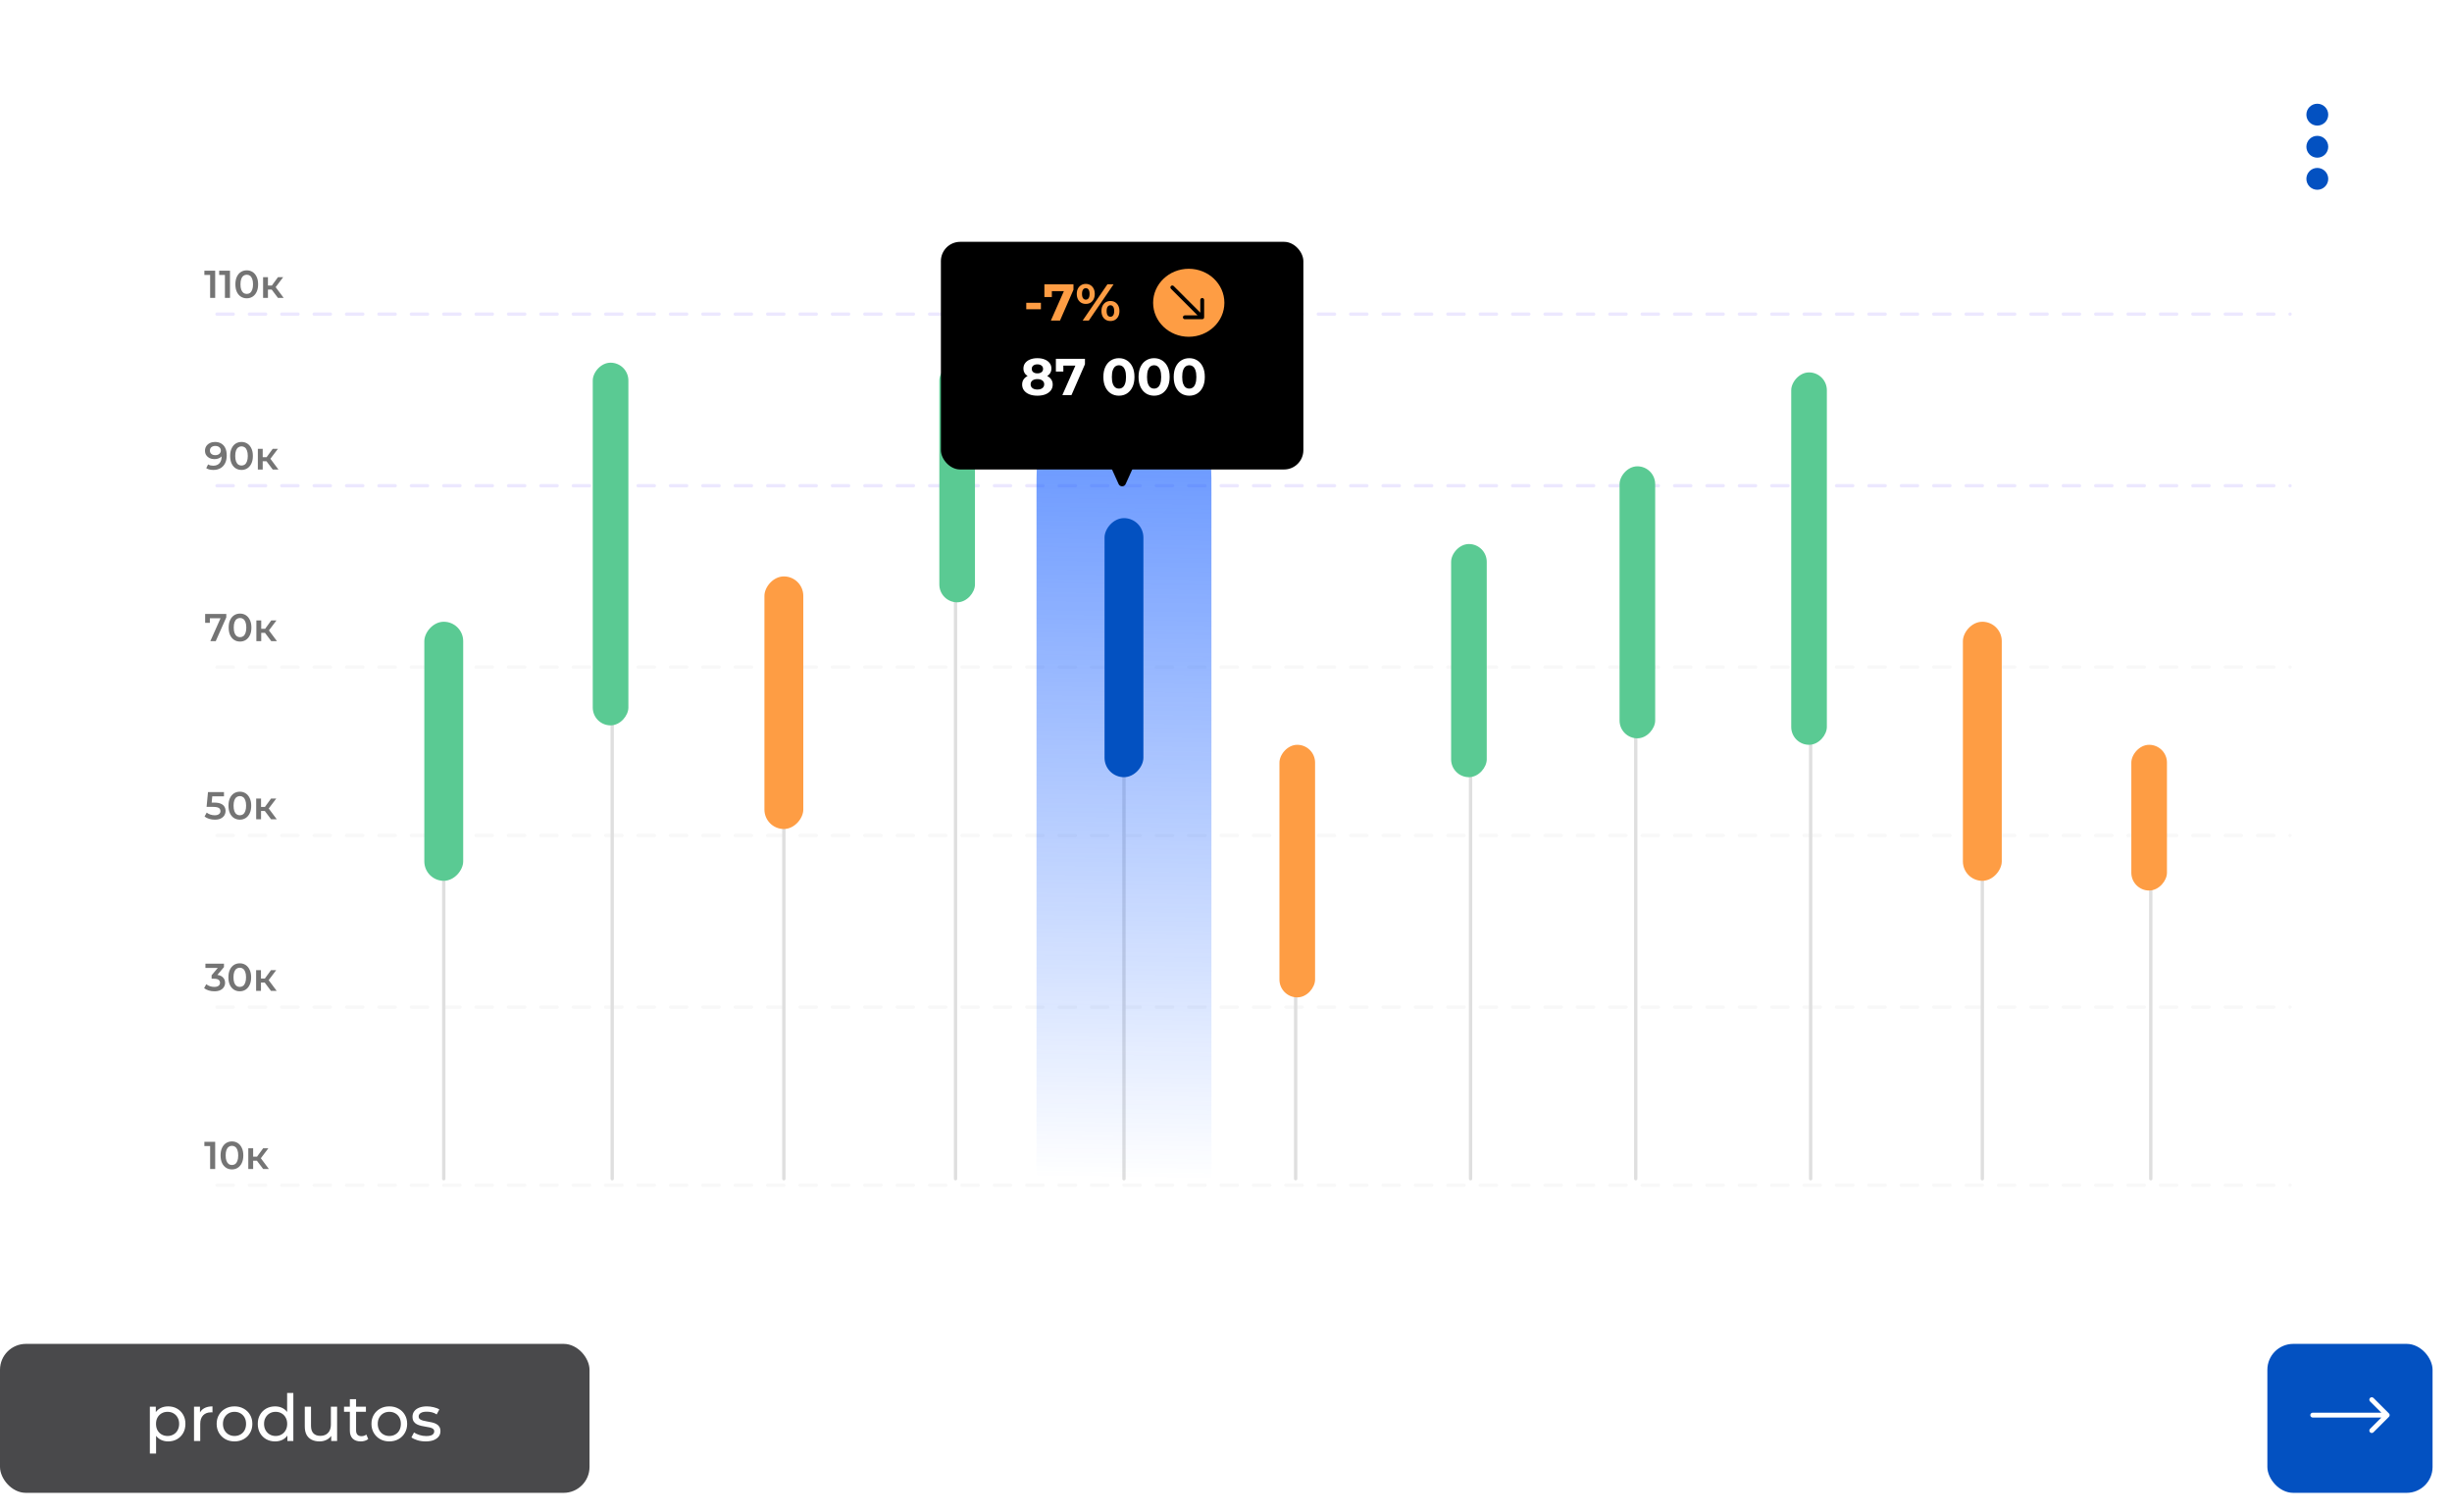 <?xml version="1.0" encoding="UTF-8"?> <svg xmlns="http://www.w3.org/2000/svg" width="757" height="467" viewBox="0 0 757 467" fill="none"> <g filter="url(#filter0_d_2_563)"> <path d="M18 44C18 29.858 18 22.787 22.393 18.393C26.787 14 33.858 14 48 14H712C726.142 14 733.213 14 737.607 18.393C742 22.787 742 29.858 742 44V421C742 435.142 742 442.213 737.607 446.607C733.213 451 726.142 451 712 451H48C33.858 451 26.787 451 22.393 446.607C18 442.213 18 435.142 18 421V44Z" fill="white"></path> </g> <rect x="700" y="415" width="51" height="46" rx="8" fill="#0351C1"></rect> <path d="M714 436.25C713.586 436.25 713.25 436.586 713.25 437C713.25 437.414 713.586 437.75 714 437.75L714 436.25ZM737.53 437.53C737.823 437.237 737.823 436.763 737.53 436.47L732.757 431.697C732.464 431.404 731.99 431.404 731.697 431.697C731.404 431.99 731.404 432.464 731.697 432.757L735.939 437L731.697 441.243C731.404 441.536 731.404 442.01 731.697 442.303C731.99 442.596 732.464 442.596 732.757 442.303L737.53 437.53ZM714 437.75L737 437.75L737 436.25L714 436.25L714 437.75Z" fill="white"></path> <rect y="415" width="182" height="46" rx="8" fill="#49494B"></rect> <path d="M67 366H707" stroke="#F8F8F8" stroke-width="1.034" stroke-linecap="round" stroke-dasharray="5 5"></path> <path d="M67 311H707" stroke="#F8F8F8" stroke-width="1.034" stroke-linecap="round" stroke-dasharray="5 5"></path> <path d="M67 258H707" stroke="#F8F8F8" stroke-width="1.034" stroke-linecap="round" stroke-dasharray="5 5"></path> <path d="M67 206H707" stroke="#F8F8F8" stroke-width="1.034" stroke-linecap="round" stroke-dasharray="5 5"></path> <path d="M67 150H707" stroke="#ECE8FF" stroke-width="1.034" stroke-linecap="round" stroke-dasharray="5 5"></path> <path d="M67 97H707" stroke="#ECE8FF" stroke-width="1.034" stroke-linecap="round" stroke-dasharray="5 5"></path> <path d="M137 210L137 364" stroke="#DFDFDF" stroke-width="1.034" stroke-linecap="round"></path> <path d="M189 123V364" stroke="#DFDFDF" stroke-width="1.034" stroke-linecap="round"></path> <path d="M242 200L242 364" stroke="#DFDFDF" stroke-width="1.034" stroke-linecap="round"></path> <path d="M295 123V364" stroke="#DFDFDF" stroke-width="1.034" stroke-linecap="round"></path> <path d="M347 168L347 364" stroke="#DFDFDF" stroke-width="1.034" stroke-linecap="round"></path> <path d="M400 244L400 364" stroke="#DFDFDF" stroke-width="1.034" stroke-linecap="round"></path> <path d="M454 178L454 364" stroke="#DFDFDF" stroke-width="1.034" stroke-linecap="round"></path> <path d="M505 156L505 364" stroke="#DFDFDF" stroke-width="1.034" stroke-linecap="round"></path> <path d="M559 123V364" stroke="#DFDFDF" stroke-width="1.034" stroke-linecap="round"></path> <path d="M664 235L664 364" stroke="#DFDFDF" stroke-width="1.034" stroke-linecap="round"></path> <path d="M612 200L612 364" stroke="#DFDFDF" stroke-width="1.034" stroke-linecap="round"></path> <rect width="11" height="112" rx="5.5" transform="matrix(-1 0 0 1 194 112)" fill="#5ACA93"></rect> <rect width="11" height="72" rx="5.5" transform="matrix(-1 0 0 1 459 168)" fill="#5ACA93"></rect> <rect width="11" height="84" rx="5.5" transform="matrix(-1 0 0 1 511 144)" fill="#5ACA93"></rect> <path d="M320 152C320 145.489 320 142.234 320.751 139.571C322.64 132.874 327.874 127.64 334.571 125.751C337.234 125 340.489 125 347 125V125C353.511 125 356.766 125 359.429 125.751C366.126 127.64 371.36 132.874 373.249 139.571C374 142.234 374 145.489 374 152V364H320V152Z" fill="url(#paint0_linear_2_563)"></path> <rect width="11" height="115" rx="5.5" transform="matrix(-1 0 0 1 564 115)" fill="#5ACA93"></rect> <rect width="11" height="45" rx="5.5" transform="matrix(-1 0 0 1 669 230)" fill="#FE9D44"></rect> <rect width="11" height="74" rx="5.5" transform="matrix(-1 0 0 1 301 112)" fill="#5ACA93"></rect> <rect width="12" height="80" rx="6" transform="matrix(-1 0 0 1 143 192)" fill="#5ACA93"></rect> <rect width="12" height="78" rx="6" transform="matrix(-1 0 0 1 248 178)" fill="#FE9D44"></rect> <rect width="12" height="80" rx="6" transform="matrix(-1 0 0 1 353 160)" fill="#0351C1"></rect> <rect width="11" height="78" rx="5.5" transform="matrix(-1 0 0 1 406 230)" fill="#FE9D44"></rect> <rect width="12" height="80" rx="6" transform="matrix(-1 0 0 1 618 192)" fill="#FE9D44"></rect> <path d="M64.872 361V353.2L65.556 353.908H63.096V352.6H66.432V361H64.872ZM71.602 361.12C70.938 361.12 70.338 360.952 69.802 360.616C69.274 360.28 68.858 359.792 68.554 359.152C68.25 358.504 68.098 357.72 68.098 356.8C68.098 355.88 68.25 355.1 68.554 354.46C68.858 353.812 69.274 353.32 69.802 352.984C70.338 352.648 70.938 352.48 71.602 352.48C72.274 352.48 72.874 352.648 73.402 352.984C73.93 353.32 74.346 353.812 74.65 354.46C74.962 355.1 75.118 355.88 75.118 356.8C75.118 357.72 74.962 358.504 74.65 359.152C74.346 359.792 73.93 360.28 73.402 360.616C72.874 360.952 72.274 361.12 71.602 361.12ZM71.602 359.764C71.994 359.764 72.334 359.66 72.622 359.452C72.91 359.236 73.134 358.908 73.294 358.468C73.462 358.028 73.546 357.472 73.546 356.8C73.546 356.12 73.462 355.564 73.294 355.132C73.134 354.692 72.91 354.368 72.622 354.16C72.334 353.944 71.994 353.836 71.602 353.836C71.226 353.836 70.89 353.944 70.594 354.16C70.306 354.368 70.078 354.692 69.91 355.132C69.75 355.564 69.67 356.12 69.67 356.8C69.67 357.472 69.75 358.028 69.91 358.468C70.078 358.908 70.306 359.236 70.594 359.452C70.89 359.66 71.226 359.764 71.602 359.764ZM81.249 361L78.933 357.928L80.156 357.172L83.013 361H81.249ZM76.653 361V354.592H78.153V361H76.653ZM77.709 358.432V357.184H79.88V358.432H77.709ZM80.3 357.976L78.897 357.808L81.249 354.592H82.856L80.3 357.976Z" fill="#747474"></path> <path d="M66.168 306.12C65.576 306.12 64.996 306.036 64.428 305.868C63.868 305.692 63.396 305.452 63.012 305.148L63.684 303.936C63.988 304.184 64.356 304.384 64.788 304.536C65.22 304.688 65.672 304.764 66.144 304.764C66.704 304.764 67.14 304.652 67.452 304.428C67.764 304.196 67.92 303.884 67.92 303.492C67.92 303.108 67.776 302.804 67.488 302.58C67.2 302.356 66.736 302.244 66.096 302.244H65.328V301.176L67.728 298.32L67.932 298.908H63.42V297.6H69.144V298.644L66.744 301.5L65.928 301.02H66.396C67.428 301.02 68.2 301.252 68.712 301.716C69.232 302.172 69.492 302.76 69.492 303.48C69.492 303.952 69.372 304.388 69.132 304.788C68.892 305.188 68.524 305.512 68.028 305.76C67.54 306 66.92 306.12 66.168 306.12ZM74.016 306.12C73.352 306.12 72.752 305.952 72.216 305.616C71.688 305.28 71.272 304.792 70.968 304.152C70.664 303.504 70.512 302.72 70.512 301.8C70.512 300.88 70.664 300.1 70.968 299.46C71.272 298.812 71.688 298.32 72.216 297.984C72.752 297.648 73.352 297.48 74.016 297.48C74.688 297.48 75.288 297.648 75.816 297.984C76.344 298.32 76.76 298.812 77.064 299.46C77.376 300.1 77.532 300.88 77.532 301.8C77.532 302.72 77.376 303.504 77.064 304.152C76.76 304.792 76.344 305.28 75.816 305.616C75.288 305.952 74.688 306.12 74.016 306.12ZM74.016 304.764C74.408 304.764 74.748 304.66 75.036 304.452C75.324 304.236 75.548 303.908 75.708 303.468C75.876 303.028 75.96 302.472 75.96 301.8C75.96 301.12 75.876 300.564 75.708 300.132C75.548 299.692 75.324 299.368 75.036 299.16C74.748 298.944 74.408 298.836 74.016 298.836C73.64 298.836 73.304 298.944 73.008 299.16C72.72 299.368 72.492 299.692 72.324 300.132C72.164 300.564 72.084 301.12 72.084 301.8C72.084 302.472 72.164 303.028 72.324 303.468C72.492 303.908 72.72 304.236 73.008 304.452C73.304 304.66 73.64 304.764 74.016 304.764ZM83.663 306L81.347 302.928L82.571 302.172L85.427 306H83.663ZM79.067 306V299.592H80.567V306H79.067ZM80.123 303.432V302.184H82.295V303.432H80.123ZM82.715 302.976L81.311 302.808L83.663 299.592H85.271L82.715 302.976Z" fill="#747474"></path> <path d="M66.312 253.12C65.72 253.12 65.14 253.036 64.572 252.868C64.012 252.692 63.54 252.452 63.156 252.148L63.816 250.936C64.12 251.184 64.488 251.384 64.92 251.536C65.36 251.688 65.816 251.764 66.288 251.764C66.84 251.764 67.272 251.648 67.584 251.416C67.904 251.184 68.064 250.872 68.064 250.48C68.064 250.216 67.996 249.984 67.86 249.784C67.732 249.584 67.5 249.432 67.164 249.328C66.836 249.224 66.384 249.172 65.808 249.172H63.78L64.212 244.6H69.144V245.908H64.788L65.604 245.164L65.28 248.584L64.464 247.852H66.156C66.988 247.852 67.656 247.964 68.16 248.188C68.672 248.404 69.044 248.708 69.276 249.1C69.516 249.484 69.636 249.924 69.636 250.42C69.636 250.908 69.516 251.356 69.276 251.764C69.036 252.172 68.668 252.5 68.172 252.748C67.684 252.996 67.064 253.12 66.312 253.12ZM74.04 253.12C73.376 253.12 72.776 252.952 72.24 252.616C71.712 252.28 71.296 251.792 70.992 251.152C70.688 250.504 70.536 249.72 70.536 248.8C70.536 247.88 70.688 247.1 70.992 246.46C71.296 245.812 71.712 245.32 72.24 244.984C72.776 244.648 73.376 244.48 74.04 244.48C74.712 244.48 75.312 244.648 75.84 244.984C76.368 245.32 76.784 245.812 77.088 246.46C77.4 247.1 77.556 247.88 77.556 248.8C77.556 249.72 77.4 250.504 77.088 251.152C76.784 251.792 76.368 252.28 75.84 252.616C75.312 252.952 74.712 253.12 74.04 253.12ZM74.04 251.764C74.432 251.764 74.772 251.66 75.06 251.452C75.348 251.236 75.572 250.908 75.732 250.468C75.9 250.028 75.984 249.472 75.984 248.8C75.984 248.12 75.9 247.564 75.732 247.132C75.572 246.692 75.348 246.368 75.06 246.16C74.772 245.944 74.432 245.836 74.04 245.836C73.664 245.836 73.328 245.944 73.032 246.16C72.744 246.368 72.516 246.692 72.348 247.132C72.188 247.564 72.108 248.12 72.108 248.8C72.108 249.472 72.188 250.028 72.348 250.468C72.516 250.908 72.744 251.236 73.032 251.452C73.328 251.66 73.664 251.764 74.04 251.764ZM83.686 253L81.37 249.928L82.594 249.172L85.45 253H83.686ZM79.09 253V246.592H80.59V253H79.09ZM80.146 250.432V249.184H82.318V250.432H80.146ZM82.738 249.976L81.334 249.808L83.686 246.592H85.294L82.738 249.976Z" fill="#747474"></path> <path d="M64.932 198L68.4 190.224L68.808 190.92H64.044L64.788 190.164V192.348H63.336V189.6H69.864V190.644L66.6 198H64.932ZM74.098 198.12C73.434 198.12 72.834 197.952 72.298 197.616C71.77 197.28 71.354 196.792 71.05 196.152C70.746 195.504 70.594 194.72 70.594 193.8C70.594 192.88 70.746 192.1 71.05 191.46C71.354 190.812 71.77 190.32 72.298 189.984C72.834 189.648 73.434 189.48 74.098 189.48C74.77 189.48 75.37 189.648 75.898 189.984C76.426 190.32 76.842 190.812 77.146 191.46C77.458 192.1 77.614 192.88 77.614 193.8C77.614 194.72 77.458 195.504 77.146 196.152C76.842 196.792 76.426 197.28 75.898 197.616C75.37 197.952 74.77 198.12 74.098 198.12ZM74.098 196.764C74.49 196.764 74.83 196.66 75.118 196.452C75.406 196.236 75.63 195.908 75.79 195.468C75.958 195.028 76.042 194.472 76.042 193.8C76.042 193.12 75.958 192.564 75.79 192.132C75.63 191.692 75.406 191.368 75.118 191.16C74.83 190.944 74.49 190.836 74.098 190.836C73.722 190.836 73.386 190.944 73.09 191.16C72.802 191.368 72.574 191.692 72.406 192.132C72.246 192.564 72.166 193.12 72.166 193.8C72.166 194.472 72.246 195.028 72.406 195.468C72.574 195.908 72.802 196.236 73.09 196.452C73.386 196.66 73.722 196.764 74.098 196.764ZM83.745 198L81.429 194.928L82.653 194.172L85.509 198H83.745ZM79.149 198V191.592H80.649V198H79.149ZM80.205 195.432V194.184H82.377V195.432H80.205ZM82.797 194.976L81.393 194.808L83.745 191.592H85.353L82.797 194.976Z" fill="#747474"></path> <path d="M66.36 136.48C67.128 136.48 67.78 136.644 68.316 136.972C68.86 137.292 69.276 137.76 69.564 138.376C69.852 138.992 69.996 139.752 69.996 140.656C69.996 141.616 69.82 142.428 69.468 143.092C69.124 143.756 68.644 144.26 68.028 144.604C67.412 144.948 66.696 145.12 65.88 145.12C65.456 145.12 65.052 145.076 64.668 144.988C64.284 144.9 63.952 144.764 63.672 144.58L64.248 143.404C64.48 143.556 64.732 143.664 65.004 143.728C65.276 143.784 65.556 143.812 65.844 143.812C66.636 143.812 67.264 143.568 67.728 143.08C68.192 142.592 68.424 141.872 68.424 140.92C68.424 140.768 68.42 140.592 68.412 140.392C68.404 140.184 68.376 139.976 68.328 139.768L68.808 140.296C68.672 140.624 68.476 140.9 68.22 141.124C67.964 141.34 67.664 141.504 67.32 141.616C66.976 141.728 66.596 141.784 66.18 141.784C65.636 141.784 65.144 141.68 64.704 141.472C64.272 141.256 63.928 140.956 63.672 140.572C63.416 140.18 63.288 139.724 63.288 139.204C63.288 138.644 63.424 138.164 63.696 137.764C63.968 137.356 64.336 137.04 64.8 136.816C65.272 136.592 65.792 136.48 66.36 136.48ZM66.444 137.704C66.124 137.704 65.84 137.764 65.592 137.884C65.344 137.996 65.148 138.16 65.004 138.376C64.868 138.584 64.8 138.836 64.8 139.132C64.8 139.572 64.952 139.92 65.256 140.176C65.56 140.432 65.968 140.56 66.48 140.56C66.816 140.56 67.112 140.5 67.368 140.38C67.624 140.252 67.824 140.08 67.968 139.864C68.112 139.64 68.184 139.392 68.184 139.12C68.184 138.856 68.116 138.62 67.98 138.412C67.844 138.196 67.648 138.024 67.392 137.896C67.136 137.768 66.82 137.704 66.444 137.704ZM74.555 145.12C73.891 145.12 73.291 144.952 72.755 144.616C72.227 144.28 71.811 143.792 71.507 143.152C71.203 142.504 71.051 141.72 71.051 140.8C71.051 139.88 71.203 139.1 71.507 138.46C71.811 137.812 72.227 137.32 72.755 136.984C73.291 136.648 73.891 136.48 74.555 136.48C75.227 136.48 75.827 136.648 76.355 136.984C76.883 137.32 77.299 137.812 77.603 138.46C77.915 139.1 78.071 139.88 78.071 140.8C78.071 141.72 77.915 142.504 77.603 143.152C77.299 143.792 76.883 144.28 76.355 144.616C75.827 144.952 75.227 145.12 74.555 145.12ZM74.555 143.764C74.947 143.764 75.287 143.66 75.575 143.452C75.863 143.236 76.087 142.908 76.247 142.468C76.415 142.028 76.499 141.472 76.499 140.8C76.499 140.12 76.415 139.564 76.247 139.132C76.087 138.692 75.863 138.368 75.575 138.16C75.287 137.944 74.947 137.836 74.555 137.836C74.179 137.836 73.843 137.944 73.547 138.16C73.259 138.368 73.031 138.692 72.863 139.132C72.703 139.564 72.623 140.12 72.623 140.8C72.623 141.472 72.703 142.028 72.863 142.468C73.031 142.908 73.259 143.236 73.547 143.452C73.843 143.66 74.179 143.764 74.555 143.764ZM84.202 145L81.886 141.928L83.11 141.172L85.966 145H84.202ZM79.606 145V138.592H81.106V145H79.606ZM80.662 142.432V141.184H82.834V142.432H80.662ZM83.254 141.976L81.85 141.808L84.202 138.592H85.81L83.254 141.976Z" fill="#747474"></path> <path d="M64.872 92V84.2L65.556 84.908H63.096V83.6H66.432V92H64.872ZM69.442 92V84.2L70.126 84.908H67.666V83.6H71.002V92H69.442ZM76.173 92.12C75.509 92.12 74.909 91.952 74.373 91.616C73.845 91.28 73.429 90.792 73.125 90.152C72.821 89.504 72.669 88.72 72.669 87.8C72.669 86.88 72.821 86.1 73.125 85.46C73.429 84.812 73.845 84.32 74.373 83.984C74.909 83.648 75.509 83.48 76.173 83.48C76.845 83.48 77.445 83.648 77.973 83.984C78.501 84.32 78.917 84.812 79.221 85.46C79.533 86.1 79.689 86.88 79.689 87.8C79.689 88.72 79.533 89.504 79.221 90.152C78.917 90.792 78.501 91.28 77.973 91.616C77.445 91.952 76.845 92.12 76.173 92.12ZM76.173 90.764C76.565 90.764 76.905 90.66 77.193 90.452C77.481 90.236 77.705 89.908 77.865 89.468C78.033 89.028 78.117 88.472 78.117 87.8C78.117 87.12 78.033 86.564 77.865 86.132C77.705 85.692 77.481 85.368 77.193 85.16C76.905 84.944 76.565 84.836 76.173 84.836C75.797 84.836 75.461 84.944 75.165 85.16C74.877 85.368 74.649 85.692 74.481 86.132C74.321 86.564 74.241 87.12 74.241 87.8C74.241 88.472 74.321 89.028 74.481 89.468C74.649 89.908 74.877 90.236 75.165 90.452C75.461 90.66 75.797 90.764 76.173 90.764ZM85.819 92L83.503 88.928L84.727 88.172L87.583 92H85.819ZM81.223 92V85.592H82.723V92H81.223ZM82.279 89.432V88.184H84.451V89.432H82.279ZM84.871 88.976L83.467 88.808L85.819 85.592H87.427L84.871 88.976Z" fill="#747474"></path> <g filter="url(#filter1_d_2_563)"> <rect x="290.479" y="70.679" width="111.907" height="70.297" rx="5.96" fill="black"></rect> </g> <path d="M347.519 149.48C347.096 150.414 345.769 150.414 345.347 149.48L340.019 137.699C339.662 136.91 340.239 136.015 341.105 136.015L351.761 136.015C352.627 136.015 353.204 136.91 352.847 137.699L347.519 149.48Z" fill="black"></path> <path d="M320.264 122.192C319.325 122.192 318.504 122.053 317.8 121.776C317.096 121.488 316.547 121.088 316.152 120.576C315.757 120.053 315.56 119.445 315.56 118.752C315.56 118.059 315.752 117.472 316.136 116.992C316.531 116.501 317.08 116.133 317.784 115.888C318.488 115.632 319.315 115.504 320.264 115.504C321.224 115.504 322.056 115.632 322.76 115.888C323.475 116.133 324.024 116.501 324.408 116.992C324.803 117.472 325 118.059 325 118.752C325 119.445 324.803 120.053 324.408 120.576C324.013 121.088 323.459 121.488 322.744 121.776C322.04 122.053 321.213 122.192 320.264 122.192ZM320.264 120.288C320.915 120.288 321.427 120.144 321.8 119.856C322.184 119.568 322.376 119.173 322.376 118.672C322.376 118.171 322.184 117.781 321.8 117.504C321.427 117.216 320.915 117.072 320.264 117.072C319.624 117.072 319.117 117.216 318.744 117.504C318.371 117.781 318.184 118.171 318.184 118.672C318.184 119.173 318.371 119.568 318.744 119.856C319.117 120.144 319.624 120.288 320.264 120.288ZM320.264 116.816C319.4 116.816 318.643 116.699 317.992 116.464C317.352 116.229 316.851 115.888 316.488 115.44C316.136 114.981 315.96 114.437 315.96 113.808C315.96 113.147 316.141 112.581 316.504 112.112C316.867 111.632 317.373 111.264 318.024 111.008C318.675 110.741 319.421 110.608 320.264 110.608C321.128 110.608 321.88 110.741 322.52 111.008C323.171 111.264 323.677 111.632 324.04 112.112C324.413 112.581 324.6 113.147 324.6 113.808C324.6 114.437 324.419 114.981 324.056 115.44C323.704 115.888 323.203 116.229 322.552 116.464C321.901 116.699 321.139 116.816 320.264 116.816ZM320.264 115.296C320.808 115.296 321.235 115.173 321.544 114.928C321.864 114.683 322.024 114.347 322.024 113.92C322.024 113.472 321.859 113.125 321.528 112.88C321.208 112.635 320.787 112.512 320.264 112.512C319.752 112.512 319.336 112.635 319.016 112.88C318.696 113.125 318.536 113.472 318.536 113.92C318.536 114.347 318.691 114.683 319 114.928C319.309 115.173 319.731 115.296 320.264 115.296ZM327.979 122L332.491 111.792L333.163 112.912H327.131L328.283 111.696V114.736H325.979V110.8H334.955V112.48L330.795 122H327.979ZM345.44 122.192C344.522 122.192 343.701 121.968 342.976 121.52C342.25 121.061 341.68 120.4 341.264 119.536C340.848 118.672 340.64 117.627 340.64 116.4C340.64 115.173 340.848 114.128 341.264 113.264C341.68 112.4 342.25 111.744 342.976 111.296C343.701 110.837 344.522 110.608 345.44 110.608C346.368 110.608 347.189 110.837 347.904 111.296C348.629 111.744 349.2 112.4 349.616 113.264C350.032 114.128 350.24 115.173 350.24 116.4C350.24 117.627 350.032 118.672 349.616 119.536C349.2 120.4 348.629 121.061 347.904 121.52C347.189 121.968 346.368 122.192 345.44 122.192ZM345.44 120C345.877 120 346.256 119.877 346.576 119.632C346.906 119.387 347.162 118.997 347.344 118.464C347.536 117.931 347.632 117.243 347.632 116.4C347.632 115.557 347.536 114.869 347.344 114.336C347.162 113.803 346.906 113.413 346.576 113.168C346.256 112.923 345.877 112.8 345.44 112.8C345.013 112.8 344.634 112.923 344.304 113.168C343.984 113.413 343.728 113.803 343.536 114.336C343.354 114.869 343.264 115.557 343.264 116.4C343.264 117.243 343.354 117.931 343.536 118.464C343.728 118.997 343.984 119.387 344.304 119.632C344.634 119.877 345.013 120 345.44 120ZM356.299 122.192C355.382 122.192 354.56 121.968 353.835 121.52C353.11 121.061 352.539 120.4 352.123 119.536C351.707 118.672 351.499 117.627 351.499 116.4C351.499 115.173 351.707 114.128 352.123 113.264C352.539 112.4 353.11 111.744 353.835 111.296C354.56 110.837 355.382 110.608 356.299 110.608C357.227 110.608 358.048 110.837 358.763 111.296C359.488 111.744 360.059 112.4 360.475 113.264C360.891 114.128 361.099 115.173 361.099 116.4C361.099 117.627 360.891 118.672 360.475 119.536C360.059 120.4 359.488 121.061 358.763 121.52C358.048 121.968 357.227 122.192 356.299 122.192ZM356.299 120C356.736 120 357.115 119.877 357.435 119.632C357.766 119.387 358.022 118.997 358.203 118.464C358.395 117.931 358.491 117.243 358.491 116.4C358.491 115.557 358.395 114.869 358.203 114.336C358.022 113.803 357.766 113.413 357.435 113.168C357.115 112.923 356.736 112.8 356.299 112.8C355.872 112.8 355.494 112.923 355.163 113.168C354.843 113.413 354.587 113.803 354.395 114.336C354.214 114.869 354.123 115.557 354.123 116.4C354.123 117.243 354.214 117.931 354.395 118.464C354.587 118.997 354.843 119.387 355.163 119.632C355.494 119.877 355.872 120 356.299 120ZM367.158 122.192C366.241 122.192 365.42 121.968 364.694 121.52C363.969 121.061 363.398 120.4 362.982 119.536C362.566 118.672 362.358 117.627 362.358 116.4C362.358 115.173 362.566 114.128 362.982 113.264C363.398 112.4 363.969 111.744 364.694 111.296C365.42 110.837 366.241 110.608 367.158 110.608C368.086 110.608 368.908 110.837 369.622 111.296C370.348 111.744 370.918 112.4 371.334 113.264C371.75 114.128 371.958 115.173 371.958 116.4C371.958 117.627 371.75 118.672 371.334 119.536C370.918 120.4 370.348 121.061 369.622 121.52C368.908 121.968 368.086 122.192 367.158 122.192ZM367.158 120C367.596 120 367.974 119.877 368.294 119.632C368.625 119.387 368.881 118.997 369.062 118.464C369.254 117.931 369.35 117.243 369.35 116.4C369.35 115.557 369.254 114.869 369.062 114.336C368.881 113.803 368.625 113.413 368.294 113.168C367.974 112.923 367.596 112.8 367.158 112.8C366.732 112.8 366.353 112.923 366.022 113.168C365.702 113.413 365.446 113.803 365.254 114.336C365.073 114.869 364.982 115.557 364.982 116.4C364.982 117.243 365.073 117.931 365.254 118.464C365.446 118.997 365.702 119.387 366.022 119.632C366.353 119.877 366.732 120 367.158 120Z" fill="white"></path> <path d="M51.885 445.12C51.005 445.12 50.199 444.92 49.465 444.52C48.745 444.107 48.165 443.5 47.725 442.7C47.299 441.9 47.085 440.9 47.085 439.7C47.085 438.5 47.292 437.5 47.705 436.7C48.132 435.9 48.705 435.3 49.425 434.9C50.159 434.5 50.979 434.3 51.885 434.3C52.925 434.3 53.845 434.527 54.645 434.98C55.445 435.433 56.079 436.067 56.545 436.88C57.012 437.68 57.245 438.62 57.245 439.7C57.245 440.78 57.012 441.727 56.545 442.54C56.079 443.353 55.445 443.987 54.645 444.44C53.845 444.893 52.925 445.12 51.885 445.12ZM46.265 448.88V434.4H48.105V437.26L47.985 439.72L48.185 442.18V448.88H46.265ZM51.725 443.44C52.405 443.44 53.012 443.287 53.545 442.98C54.092 442.673 54.519 442.24 54.825 441.68C55.145 441.107 55.305 440.447 55.305 439.7C55.305 438.94 55.145 438.287 54.825 437.74C54.519 437.18 54.092 436.747 53.545 436.44C53.012 436.133 52.405 435.98 51.725 435.98C51.059 435.98 50.452 436.133 49.905 436.44C49.372 436.747 48.945 437.18 48.625 437.74C48.319 438.287 48.165 438.94 48.165 439.7C48.165 440.447 48.319 441.107 48.625 441.68C48.945 442.24 49.372 442.673 49.905 442.98C50.452 443.287 51.059 443.44 51.725 443.44ZM59.898 445V434.4H61.738V437.28L61.558 436.56C61.852 435.827 62.345 435.267 63.038 434.88C63.731 434.493 64.585 434.3 65.598 434.3V436.16C65.518 436.147 65.438 436.14 65.358 436.14C65.291 436.14 65.225 436.14 65.158 436.14C64.132 436.14 63.318 436.447 62.718 437.06C62.118 437.673 61.818 438.56 61.818 439.72V445H59.898ZM72.407 445.12C71.34 445.12 70.394 444.887 69.567 444.42C68.74 443.953 68.087 443.313 67.607 442.5C67.127 441.673 66.887 440.74 66.887 439.7C66.887 438.647 67.127 437.713 67.607 436.9C68.087 436.087 68.74 435.453 69.567 435C70.394 434.533 71.34 434.3 72.407 434.3C73.46 434.3 74.4 434.533 75.227 435C76.067 435.453 76.72 436.087 77.187 436.9C77.667 437.7 77.907 438.633 77.907 439.7C77.907 440.753 77.667 441.687 77.187 442.5C76.72 443.313 76.067 443.953 75.227 444.42C74.4 444.887 73.46 445.12 72.407 445.12ZM72.407 443.44C73.087 443.44 73.694 443.287 74.227 442.98C74.773 442.673 75.2 442.24 75.507 441.68C75.814 441.107 75.967 440.447 75.967 439.7C75.967 438.94 75.814 438.287 75.507 437.74C75.2 437.18 74.773 436.747 74.227 436.44C73.694 436.133 73.087 435.98 72.407 435.98C71.727 435.98 71.12 436.133 70.587 436.44C70.053 436.747 69.627 437.18 69.307 437.74C68.987 438.287 68.827 438.94 68.827 439.7C68.827 440.447 68.987 441.107 69.307 441.68C69.627 442.24 70.053 442.673 70.587 442.98C71.12 443.287 71.727 443.44 72.407 443.44ZM84.942 445.12C83.915 445.12 82.996 444.893 82.182 444.44C81.382 443.987 80.749 443.353 80.282 442.54C79.816 441.727 79.582 440.78 79.582 439.7C79.582 438.62 79.816 437.68 80.282 436.88C80.749 436.067 81.382 435.433 82.182 434.98C82.996 434.527 83.915 434.3 84.942 434.3C85.835 434.3 86.642 434.5 87.362 434.9C88.082 435.3 88.656 435.9 89.082 436.7C89.522 437.5 89.742 438.5 89.742 439.7C89.742 440.9 89.529 441.9 89.102 442.7C88.689 443.5 88.122 444.107 87.402 444.52C86.682 444.92 85.862 445.12 84.942 445.12ZM85.102 443.44C85.769 443.44 86.369 443.287 86.902 442.98C87.449 442.673 87.876 442.24 88.182 441.68C88.502 441.107 88.662 440.447 88.662 439.7C88.662 438.94 88.502 438.287 88.182 437.74C87.876 437.18 87.449 436.747 86.902 436.44C86.369 436.133 85.769 435.98 85.102 435.98C84.422 435.98 83.816 436.133 83.282 436.44C82.749 436.747 82.322 437.18 82.002 437.74C81.682 438.287 81.522 438.94 81.522 439.7C81.522 440.447 81.682 441.107 82.002 441.68C82.322 442.24 82.749 442.673 83.282 442.98C83.816 443.287 84.422 443.44 85.102 443.44ZM88.722 445V442.14L88.842 439.68L88.642 437.22V430.16H90.562V445H88.722ZM98.655 445.12C97.748 445.12 96.948 444.953 96.255 444.62C95.575 444.287 95.042 443.78 94.655 443.1C94.282 442.407 94.095 441.54 94.095 440.5V434.4H96.015V440.28C96.015 441.32 96.262 442.1 96.755 442.62C97.262 443.14 97.968 443.4 98.875 443.4C99.542 443.4 100.122 443.267 100.615 443C101.108 442.72 101.488 442.32 101.755 441.8C102.022 441.267 102.155 440.627 102.155 439.88V434.4H104.075V445H102.255V442.14L102.555 442.9C102.208 443.607 101.688 444.153 100.995 444.54C100.302 444.927 99.522 445.12 98.655 445.12ZM111.37 445.12C110.303 445.12 109.477 444.833 108.89 444.26C108.303 443.687 108.01 442.867 108.01 441.8V432.08H109.93V441.72C109.93 442.293 110.07 442.733 110.35 443.04C110.643 443.347 111.057 443.5 111.59 443.5C112.19 443.5 112.69 443.333 113.09 443L113.69 444.38C113.397 444.633 113.043 444.82 112.63 444.94C112.23 445.06 111.81 445.12 111.37 445.12ZM106.21 435.98V434.4H112.97V435.98H106.21ZM120.2 445.12C119.133 445.12 118.187 444.887 117.36 444.42C116.533 443.953 115.88 443.313 115.4 442.5C114.92 441.673 114.68 440.74 114.68 439.7C114.68 438.647 114.92 437.713 115.4 436.9C115.88 436.087 116.533 435.453 117.36 435C118.187 434.533 119.133 434.3 120.2 434.3C121.253 434.3 122.193 434.533 123.02 435C123.86 435.453 124.513 436.087 124.98 436.9C125.46 437.7 125.7 438.633 125.7 439.7C125.7 440.753 125.46 441.687 124.98 442.5C124.513 443.313 123.86 443.953 123.02 444.42C122.193 444.887 121.253 445.12 120.2 445.12ZM120.2 443.44C120.88 443.44 121.487 443.287 122.02 442.98C122.567 442.673 122.993 442.24 123.3 441.68C123.607 441.107 123.76 440.447 123.76 439.7C123.76 438.94 123.607 438.287 123.3 437.74C122.993 437.18 122.567 436.747 122.02 436.44C121.487 436.133 120.88 435.98 120.2 435.98C119.52 435.98 118.913 436.133 118.38 436.44C117.847 436.747 117.42 437.18 117.1 437.74C116.78 438.287 116.62 438.94 116.62 439.7C116.62 440.447 116.78 441.107 117.1 441.68C117.42 442.24 117.847 442.673 118.38 442.98C118.913 443.287 119.52 443.44 120.2 443.44ZM131.395 445.12C130.515 445.12 129.675 445 128.875 444.76C128.088 444.52 127.468 444.227 127.015 443.88L127.815 442.36C128.268 442.667 128.828 442.927 129.495 443.14C130.162 443.353 130.842 443.46 131.535 443.46C132.428 443.46 133.068 443.333 133.455 443.08C133.855 442.827 134.055 442.473 134.055 442.02C134.055 441.687 133.935 441.427 133.695 441.24C133.455 441.053 133.135 440.913 132.735 440.82C132.348 440.727 131.915 440.647 131.435 440.58C130.955 440.5 130.475 440.407 129.995 440.3C129.515 440.18 129.075 440.02 128.675 439.82C128.275 439.607 127.955 439.32 127.715 438.96C127.475 438.587 127.355 438.093 127.355 437.48C127.355 436.84 127.535 436.28 127.895 435.8C128.255 435.32 128.762 434.953 129.415 434.7C130.082 434.433 130.868 434.3 131.775 434.3C132.468 434.3 133.168 434.387 133.875 434.56C134.595 434.72 135.182 434.953 135.635 435.26L134.815 436.78C134.335 436.46 133.835 436.24 133.315 436.12C132.795 436 132.275 435.94 131.755 435.94C130.915 435.94 130.288 436.08 129.875 436.36C129.462 436.627 129.255 436.973 129.255 437.4C129.255 437.76 129.375 438.04 129.615 438.24C129.868 438.427 130.188 438.573 130.575 438.68C130.975 438.787 131.415 438.88 131.895 438.96C132.375 439.027 132.855 439.12 133.335 439.24C133.815 439.347 134.248 439.5 134.635 439.7C135.035 439.9 135.355 440.18 135.595 440.54C135.848 440.9 135.975 441.38 135.975 441.98C135.975 442.62 135.788 443.173 135.415 443.64C135.042 444.107 134.515 444.473 133.835 444.74C133.155 444.993 132.342 445.12 131.395 445.12Z" fill="white"></path> <path d="M316.832 95.496V93.496H321.36V95.496H316.832ZM324.432 99L328.944 88.792L329.616 89.912H323.584L324.736 88.696V91.736H322.432V87.8H331.408V89.48L327.248 99H324.432ZM334.24 99L341.888 87.8H343.792L336.144 99H334.24ZM335.216 93.848C334.672 93.848 334.192 93.725 333.776 93.48C333.36 93.224 333.029 92.867 332.784 92.408C332.549 91.939 332.432 91.389 332.432 90.76C332.432 90.131 332.549 89.587 332.784 89.128C333.029 88.669 333.36 88.312 333.776 88.056C334.192 87.8 334.672 87.672 335.216 87.672C335.76 87.672 336.24 87.8 336.656 88.056C337.072 88.312 337.397 88.669 337.632 89.128C337.867 89.587 337.984 90.131 337.984 90.76C337.984 91.389 337.867 91.939 337.632 92.408C337.397 92.867 337.072 93.224 336.656 93.48C336.24 93.725 335.76 93.848 335.216 93.848ZM335.216 92.536C335.568 92.536 335.851 92.392 336.064 92.104C336.277 91.805 336.384 91.357 336.384 90.76C336.384 90.163 336.277 89.72 336.064 89.432C335.851 89.133 335.568 88.984 335.216 88.984C334.875 88.984 334.592 89.133 334.368 89.432C334.155 89.72 334.048 90.163 334.048 90.76C334.048 91.347 334.155 91.789 334.368 92.088C334.592 92.387 334.875 92.536 335.216 92.536ZM342.816 99.128C342.283 99.128 341.803 99.005 341.376 98.76C340.96 98.504 340.635 98.147 340.4 97.688C340.165 97.219 340.048 96.669 340.048 96.04C340.048 95.411 340.165 94.867 340.4 94.408C340.635 93.949 340.96 93.592 341.376 93.336C341.803 93.08 342.283 92.952 342.816 92.952C343.371 92.952 343.856 93.08 344.272 93.336C344.688 93.592 345.013 93.949 345.248 94.408C345.483 94.867 345.6 95.411 345.6 96.04C345.6 96.669 345.483 97.219 345.248 97.688C345.013 98.147 344.688 98.504 344.272 98.76C343.856 99.005 343.371 99.128 342.816 99.128ZM342.816 97.816C343.168 97.816 343.451 97.672 343.664 97.384C343.877 97.085 343.984 96.637 343.984 96.04C343.984 95.453 343.877 95.011 343.664 94.712C343.451 94.413 343.168 94.264 342.816 94.264C342.475 94.264 342.192 94.413 341.968 94.712C341.755 95 341.648 95.443 341.648 96.04C341.648 96.637 341.755 97.085 341.968 97.384C342.192 97.672 342.475 97.816 342.816 97.816Z" fill="#FE9D44"></path> <ellipse cx="367" cy="93.5" rx="11" ry="10.5" fill="#FE9D44"></ellipse> <path d="M362.35 88.333C362.117 88.1 361.74 88.1 361.507 88.333C361.274 88.566 361.274 88.943 361.507 89.176L362.35 88.333ZM371.157 98.58C371.487 98.58 371.753 98.313 371.753 97.984V92.62C371.753 92.29 371.487 92.024 371.157 92.024C370.828 92.024 370.561 92.29 370.561 92.62V97.388H365.793C365.464 97.388 365.197 97.654 365.197 97.984C365.197 98.313 365.464 98.58 365.793 98.58H371.157ZM361.507 89.176L370.736 98.405L371.579 97.562L362.35 88.333L361.507 89.176Z" fill="black"></path> <circle cx="715.417" cy="55.23" r="3.374" transform="rotate(-180 715.417 55.23)" fill="#0351C1"></circle> <circle cx="715.417" cy="45.319" r="3.374" transform="rotate(-180 715.417 45.319)" fill="#0351C1"></circle> <circle cx="715.417" cy="35.408" r="3.374" transform="rotate(-180 715.417 35.408)" fill="#0351C1"></circle> <defs> <filter id="filter0_d_2_563" x="3" y="0" width="754" height="467" filterUnits="userSpaceOnUse" color-interpolation-filters="sRGB"> <feFlood flood-opacity="0" result="BackgroundImageFix"></feFlood> <feColorMatrix in="SourceAlpha" type="matrix" values="0 0 0 0 0 0 0 0 0 0 0 0 0 0 0 0 0 0 127 0" result="hardAlpha"></feColorMatrix> <feOffset dy="1"></feOffset> <feGaussianBlur stdDeviation="7.5"></feGaussianBlur> <feComposite in2="hardAlpha" operator="out"></feComposite> <feColorMatrix type="matrix" values="0 0 0 0 0 0 0 0 0 0 0 0 0 0 0 0 0 0 0.05 0"></feColorMatrix> <feBlend mode="normal" in2="BackgroundImageFix" result="effect1_dropShadow_2_563"></feBlend> <feBlend mode="normal" in="SourceGraphic" in2="effect1_dropShadow_2_563" result="shape"></feBlend> </filter> <filter id="filter1_d_2_563" x="285.479" y="69.679" width="121.907" height="80.297" filterUnits="userSpaceOnUse" color-interpolation-filters="sRGB"> <feFlood flood-opacity="0" result="BackgroundImageFix"></feFlood> <feColorMatrix in="SourceAlpha" type="matrix" values="0 0 0 0 0 0 0 0 0 0 0 0 0 0 0 0 0 0 127 0" result="hardAlpha"></feColorMatrix> <feOffset dy="4"></feOffset> <feGaussianBlur stdDeviation="2.5"></feGaussianBlur> <feComposite in2="hardAlpha" operator="out"></feComposite> <feColorMatrix type="matrix" values="0 0 0 0 0 0 0 0 0 0 0 0 0 0 0 0 0 0 0.15 0"></feColorMatrix> <feBlend mode="normal" in2="BackgroundImageFix" result="effect1_dropShadow_2_563"></feBlend> <feBlend mode="normal" in="SourceGraphic" in2="effect1_dropShadow_2_563" result="shape"></feBlend> </filter> <linearGradient id="paint0_linear_2_563" x1="351.34" y1="10.912" x2="346.035" y2="363.986" gradientUnits="userSpaceOnUse"> <stop stop-color="#175FFF"></stop> <stop offset="1" stop-color="#175FFF" stop-opacity="0"></stop> </linearGradient> </defs> </svg> 